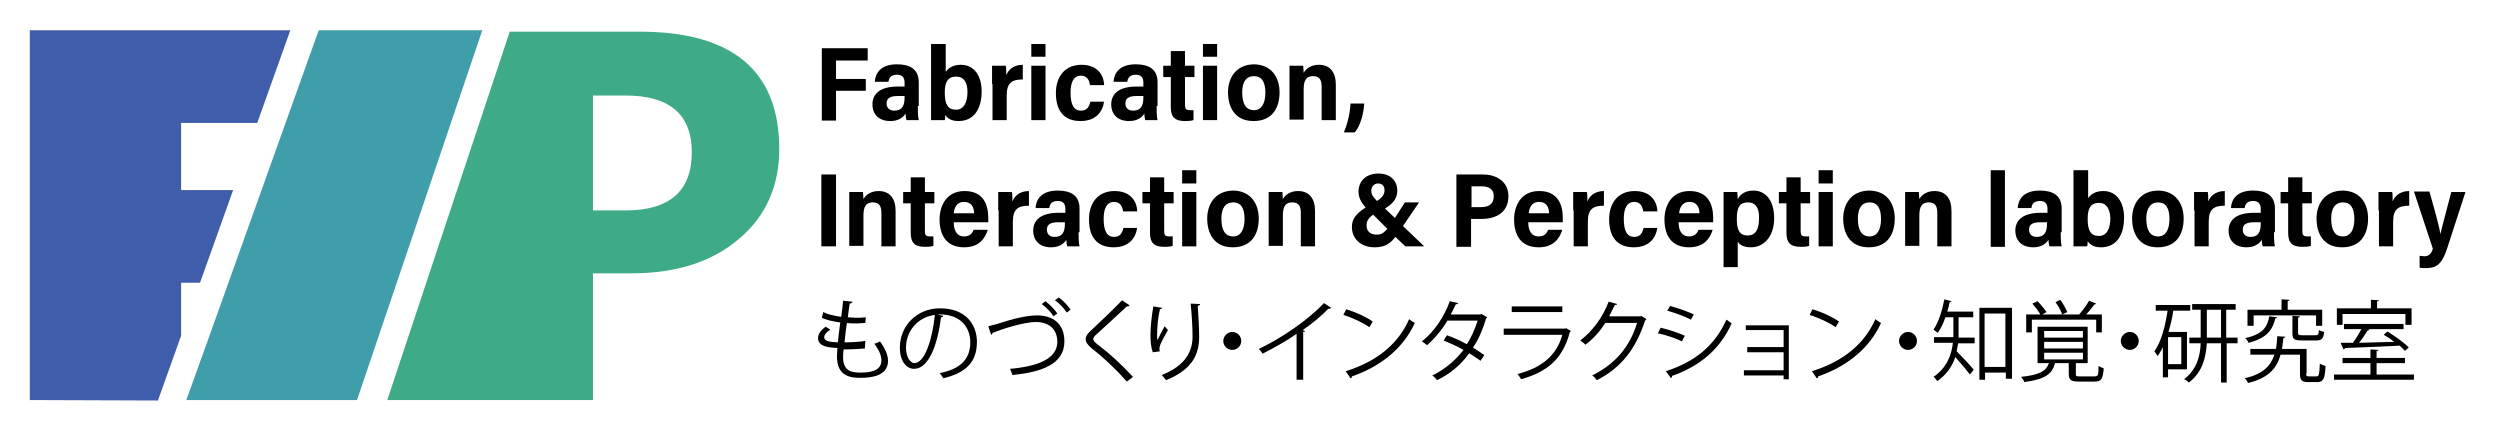 <?xml version="1.0" encoding="utf-8"?>
<!-- Generator: Adobe Illustrator 27.3.1, SVG Export Plug-In . SVG Version: 6.00 Build 0)  -->
<svg version="1.1" id="Layer_1" xmlns="http://www.w3.org/2000/svg" xmlns:xlink="http://www.w3.org/1999/xlink" x="0px" y="0px"
	 viewBox="0 0 528.7 90" style="enable-background:new 0 0 528.7 90;" xml:space="preserve">
<style type="text/css">
	.st0{fill:#3F5DAB;}
	.st1{fill:#409DAA;}
	.st2{fill:#3EAA87;}
	.st3{enable-background:new    ;}
</style>
<path class="st0" d="M6.3,84.6V6.4h55.1l-7,19.6H38.3v14.2h11l-7,19.6h-4V71l-4.9,13.7L6.3,84.6L6.3,84.6z"/>
<path class="st1" d="M39.4,84.6L44.3,71L67.4,6.4H102L75.5,84.6H39.4z"/>
<g>
	<path class="st2" d="M125.4,57.8v26.8H81.9l25.9-77.9h27.5c19.6,0,29.5,8.3,29.5,24.8c0,7.8-2.8,14.2-8.5,19
		c-5.6,4.8-13.2,7.3-22.6,7.3C133.7,57.8,125.4,57.8,125.4,57.8z M125.4,20.2v24.3h6.9c9.3,0,14-4.1,14-12.3c0-8-4.7-12-14-12H125.4
		z"/>
</g>
<g class="st3">
	<path d="M173.7,10.2h9.8v2.6h-6.7v3.9h6.3v2.5h-6.3v6.3h-3V10.2z"/>
	<path d="M194.1,22.4c0,0.8,0,2.2,0.2,3h-2.6c-0.1-0.3-0.2-1-0.2-1.4c-0.5,0.9-1.6,1.6-3.2,1.6c-2.8,0-3.8-1.8-3.8-3.5
		c0-2.1,1.4-3.8,5.4-3.8h1.4v-0.8c0-0.9-0.3-1.7-1.6-1.7c-1.3,0-1.7,0.7-1.8,1.5h-2.9c0.1-1.8,1.2-3.7,4.7-3.7c2.7,0,4.6,1,4.6,3.8
		V22.4z M191.3,20.3h-1.4c-2.1,0-2.4,0.8-2.4,1.6c0,0.8,0.5,1.5,1.6,1.5c1.8,0,2.2-1.2,2.2-2.8V20.3z"/>
	<path d="M197,9.3h3v5.9c0.5-0.7,1.4-1.5,3.2-1.5c3,0,4.4,2.6,4.4,5.6c0,3.7-1.6,6.3-4.9,6.3c-1.7,0-2.4-0.7-2.8-1.3
		c0,0.4,0,0.7-0.1,1.1h-2.9c0-0.8,0-2.3,0-3.5V9.3z M202.2,16.2c-1.8,0-2.4,1.2-2.4,3.4c0,2.4,0.6,3.6,2.4,3.6
		c1.6,0,2.4-1.5,2.4-3.8C204.6,17.5,203.9,16.2,202.2,16.2z"/>
	<path d="M209.8,17.8c0-1.9,0-3.1,0-3.9h2.9c0.1,0.5,0.1,1.2,0.1,2c0.4-1,1.4-2.2,3.5-2.2v3.1c-2.4,0-3.4,0.8-3.4,3.4v5.2h-3V17.8z"
		/>
	<path d="M218.1,12V9.3h3V12H218.1z M218.1,13.9h3v11.5h-3V13.9z"/>
	<path d="M233.5,21.4c-0.3,2.3-1.8,4.2-5,4.2c-3.5,0-5.2-2.2-5.2-5.9c0-3.6,2-6,5.4-6c3.8,0,4.8,2.7,4.8,4.3h-3c-0.1-1-0.6-2-1.9-2
		c-1.6,0-2.2,1.5-2.2,3.6c0,2.7,0.8,3.8,2.2,3.8c1.3,0,1.7-0.8,2-1.9H233.5z"/>
	<path d="M244.6,22.4c0,0.8,0,2.2,0.2,3h-2.6c-0.1-0.3-0.2-1-0.2-1.4c-0.5,0.9-1.6,1.6-3.2,1.6c-2.8,0-3.8-1.8-3.8-3.5
		c0-2.1,1.4-3.8,5.4-3.8h1.4v-0.8c0-0.9-0.3-1.7-1.6-1.7c-1.3,0-1.7,0.7-1.8,1.5h-2.9c0.1-1.8,1.2-3.7,4.7-3.7c2.7,0,4.6,1,4.6,3.8
		V22.4z M241.8,20.3h-1.4c-2.1,0-2.4,0.8-2.4,1.6c0,0.8,0.5,1.5,1.6,1.5c1.8,0,2.2-1.2,2.2-2.8V20.3z"/>
	<path d="M246,13.9h1.6v-3.1h3v3.1h2v2.4h-2v5.9c0,0.8,0.2,1.1,1.1,1.1c0.3,0,0.4,0,0.7,0v2.1c-0.6,0.2-1.4,0.2-1.8,0.2
		c-2.2,0-3-0.9-3-3v-6.3H246V13.9z"/>
	<path d="M254.4,12V9.3h3V12H254.4z M254.4,13.9h3v11.5h-3V13.9z"/>
	<path d="M270.6,19.5c0,3.4-1.6,6.1-5.5,6.1c-4,0-5.4-3-5.4-6.1c0-2.9,1.6-5.9,5.6-5.9C268.9,13.7,270.6,16.4,270.6,19.5z
		 M262.7,19.5c0,2.5,0.8,3.8,2.5,3.8c1.5,0,2.4-1.3,2.4-3.7c0-2.3-0.8-3.5-2.4-3.5C263.5,16.1,262.7,17.4,262.7,19.5z"/>
	<path d="M272.7,17.5c0-2.4,0-3.1,0-3.6h2.9c0,0.2,0.1,1,0.1,1.5c0.5-0.9,1.6-1.7,3.2-1.7c2.4,0,3.6,1.6,3.6,4.2v7.5h-3v-7
		c0-1.3-0.3-2.3-1.8-2.3c-1.4,0-2,0.8-2,2.8v6.4h-3V17.5z"/>
	<path d="M284.2,28c0.5-1.1,1.3-3.6,1.4-6.1h2.9c-0.1,2.1-0.8,4.7-2,6.1H284.2z"/>
</g>
<g class="st3">
	<path d="M176.8,36.9v15.2h-3.1V36.9H176.8z"/>
	<path d="M179.6,44.2c0-2.4,0-3.1,0-3.6h2.9c0,0.2,0.1,1,0.1,1.5c0.5-0.9,1.6-1.7,3.2-1.7c2.4,0,3.6,1.6,3.6,4.2v7.5h-3v-7
		c0-1.3-0.3-2.3-1.8-2.3c-1.4,0-2,0.8-2,2.8v6.4h-3V44.2z"/>
	<path d="M191,40.6h1.6v-3.1h3v3.1h2V43h-2v5.9c0,0.8,0.2,1.1,1.1,1.1c0.3,0,0.4,0,0.7,0V52c-0.6,0.2-1.4,0.2-1.8,0.2
		c-2.2,0-3-0.9-3-3V43H191V40.6z"/>
	<path d="M201.7,47.1c0,1.4,0.5,2.9,2.2,2.9c1.4,0,1.8-0.9,2-1.4h3c-0.6,1.9-1.9,3.7-5,3.7c-3.7,0-5.2-2.5-5.2-5.9
		c0-2.8,1.4-6,5.3-6c3.9,0,5,2.8,5,5.7c0,0.2,0,0.8,0,0.9H201.7z M206,45.1c0-1.3-0.6-2.4-2.1-2.4c-1.7,0-2.1,1.4-2.2,2.4H206z"/>
	<path d="M211.1,44.5c0-1.9,0-3.1,0-3.9h2.9c0.1,0.5,0.1,1.2,0.1,2c0.4-1,1.4-2.2,3.5-2.2v3.1c-2.4,0-3.4,0.8-3.4,3.4v5.2h-3V44.5z"
		/>
	<path d="M228.1,49.1c0,0.8,0,2.2,0.2,3h-2.6c-0.1-0.3-0.2-1-0.2-1.4c-0.5,0.9-1.6,1.6-3.2,1.6c-2.8,0-3.8-1.8-3.8-3.5
		c0-2.1,1.4-3.8,5.4-3.8h1.4v-0.8c0-0.9-0.3-1.7-1.6-1.7c-1.3,0-1.7,0.7-1.8,1.5h-2.9c0.1-1.8,1.2-3.7,4.7-3.7c2.7,0,4.6,1,4.6,3.8
		V49.1z M225.2,47h-1.4c-2.1,0-2.4,0.8-2.4,1.6c0,0.8,0.5,1.5,1.6,1.5c1.8,0,2.2-1.2,2.2-2.8V47z"/>
	<path d="M240.5,48.1c-0.3,2.3-1.8,4.2-5,4.2c-3.5,0-5.2-2.2-5.2-5.9c0-3.6,2-6,5.4-6c3.8,0,4.8,2.7,4.8,4.3h-3c-0.1-1-0.6-2-1.9-2
		c-1.6,0-2.2,1.5-2.2,3.6c0,2.7,0.8,3.8,2.2,3.8c1.3,0,1.7-0.8,2-1.9H240.5z"/>
	<path d="M241.6,40.6h1.6v-3.1h3v3.1h2V43h-2v5.9c0,0.8,0.2,1.1,1.1,1.1c0.3,0,0.4,0,0.7,0V52c-0.6,0.2-1.4,0.2-1.8,0.2
		c-2.2,0-3-0.9-3-3V43h-1.6V40.6z"/>
	<path d="M250,38.7V36h3v2.8H250z M250,40.6h3v11.5h-3V40.6z"/>
	<path d="M266.2,46.2c0,3.4-1.6,6.1-5.5,6.1c-4,0-5.4-3-5.4-6.1c0-2.9,1.6-5.9,5.6-5.9C264.5,40.4,266.2,43.1,266.2,46.2z
		 M258.3,46.2c0,2.5,0.8,3.8,2.5,3.8c1.5,0,2.4-1.3,2.4-3.7c0-2.3-0.8-3.5-2.4-3.5C259.1,42.8,258.3,44.1,258.3,46.2z"/>
	<path d="M268.3,44.2c0-2.4,0-3.1,0-3.6h2.9c0,0.2,0.1,1,0.1,1.5c0.5-0.9,1.6-1.7,3.2-1.7c2.4,0,3.6,1.6,3.6,4.2v7.5h-3v-7
		c0-1.3-0.3-2.3-1.8-2.3c-1.4,0-2,0.8-2,2.8v6.4h-3V44.2z"/>
	<path d="M300.1,42.8l-3.4,5l4.5,4.3h-4l-2.1-2c-1.1,1.4-2.2,2.2-4.4,2.2c-3,0-4.8-1.9-4.8-4.3c0-1.4,0.6-2.7,2.9-4.1
		c-1-1.2-1.5-2.1-1.5-3.4c0-2,1.4-3.8,4.2-3.8c2.8,0,4,1.8,4,3.6c0,1.6-0.8,2.7-2.6,3.8l2.1,2l2.1-3.3H300.1z M293.4,48.4l-3-3
		c-1.2,0.8-1.4,1.6-1.4,2.3c0,1,0.6,1.9,2,1.9C292,49.7,292.6,49.3,293.4,48.4z M290,40.3c0,0.8,0.3,1.3,1.2,2.2
		c1.1-0.7,1.6-1.4,1.6-2.2c0-0.8-0.3-1.5-1.4-1.5C290.6,38.8,290,39.5,290,40.3z"/>
	<path d="M308,36.9h5.6c2.9,0,5.4,1.5,5.4,4.6c0,3.2-2.3,4.8-5.7,4.8h-2.2v5.9H308V36.9z M311.2,43.8h2c1.6,0,2.7-0.6,2.7-2.3
		c0-1.5-1-2.1-2.6-2.1h-2.1V43.8z"/>
	<path d="M323.2,47.1c0,1.4,0.5,2.9,2.2,2.9c1.4,0,1.8-0.9,2-1.4h3c-0.6,1.9-1.9,3.7-5,3.7c-3.7,0-5.2-2.5-5.2-5.9
		c0-2.8,1.4-6,5.3-6c3.9,0,5,2.8,5,5.7c0,0.2,0,0.8,0,0.9H323.2z M327.6,45.1c0-1.3-0.6-2.4-2.1-2.4c-1.7,0-2.1,1.4-2.2,2.4H327.6z"
		/>
	<path d="M332.7,44.5c0-1.9,0-3.1,0-3.9h2.9c0.1,0.5,0.1,1.2,0.1,2c0.4-1,1.4-2.2,3.5-2.2v3.1c-2.4,0-3.4,0.8-3.4,3.4v5.2h-3V44.5z"
		/>
	<path d="M350.5,48.1c-0.3,2.3-1.8,4.2-5,4.2c-3.5,0-5.2-2.2-5.2-5.9c0-3.6,2-6,5.4-6c3.8,0,4.8,2.7,4.8,4.3h-3c-0.1-1-0.6-2-1.9-2
		c-1.6,0-2.2,1.5-2.2,3.6c0,2.7,0.8,3.8,2.2,3.8c1.3,0,1.7-0.8,2-1.9H350.5z"/>
	<path d="M355,47.1c0,1.4,0.5,2.9,2.2,2.9c1.4,0,1.8-0.9,2-1.4h3c-0.6,1.9-1.9,3.7-5,3.7c-3.7,0-5.2-2.5-5.2-5.9c0-2.8,1.4-6,5.3-6
		c3.9,0,5,2.8,5,5.7c0,0.2,0,0.8,0,0.9H355z M359.4,45.1c0-1.3-0.6-2.4-2.1-2.4c-1.7,0-2.1,1.4-2.2,2.4H359.4z"/>
	<path d="M364.5,56.6V43.9c0-1.6,0-2.6,0-3.3h2.9c0,0.4,0.1,1,0.1,1.5c0.4-0.8,1.4-1.8,3.3-1.8c2.4,0,4.4,1.8,4.4,5.9
		c0,3.7-2.1,6.1-4.9,6.1c-1.5,0-2.4-0.5-2.8-1.2v5.4H364.5z M369.7,42.8c-1.8,0-2.4,1-2.4,3.5c0,2.2,0.5,3.5,2.3,3.5
		c1.6,0,2.4-1.2,2.4-3.6C372.1,43.8,371.1,42.8,369.7,42.8z"/>
	<path d="M376.2,40.6h1.6v-3.1h3v3.1h2V43h-2v5.9c0,0.8,0.2,1.1,1.1,1.1c0.3,0,0.4,0,0.7,0V52c-0.6,0.2-1.4,0.2-1.8,0.2
		c-2.2,0-3-0.9-3-3V43h-1.6V40.6z"/>
	<path d="M384.6,38.7V36h3v2.8H384.6z M384.6,40.6h3v11.5h-3V40.6z"/>
	<path d="M400.7,46.2c0,3.4-1.6,6.1-5.5,6.1c-4,0-5.4-3-5.4-6.1c0-2.9,1.6-5.9,5.6-5.9C399.1,40.4,400.7,43.1,400.7,46.2z
		 M392.9,46.2c0,2.5,0.8,3.8,2.5,3.8c1.5,0,2.4-1.3,2.4-3.7c0-2.3-0.8-3.5-2.4-3.5C393.7,42.8,392.9,44.1,392.9,46.2z"/>
	<path d="M402.9,44.2c0-2.4,0-3.1,0-3.6h2.9c0,0.2,0.1,1,0.1,1.5c0.5-0.9,1.6-1.7,3.2-1.7c2.4,0,3.6,1.6,3.6,4.2v7.5h-3v-7
		c0-1.3-0.3-2.3-1.8-2.3c-1.4,0-2,0.8-2,2.8v6.4h-3V44.2z"/>
	<path d="M421,52.1V36h3v16.2H421z"/>
	<path d="M435.8,49.1c0,0.8,0,2.2,0.2,3h-2.6c-0.1-0.3-0.2-1-0.2-1.4c-0.5,0.9-1.6,1.6-3.2,1.6c-2.8,0-3.8-1.8-3.8-3.5
		c0-2.1,1.4-3.8,5.4-3.8h1.4v-0.8c0-0.9-0.3-1.7-1.6-1.7c-1.3,0-1.7,0.7-1.8,1.5h-2.9c0.1-1.8,1.2-3.7,4.7-3.7c2.7,0,4.6,1,4.6,3.8
		V49.1z M432.9,47h-1.4c-2.1,0-2.4,0.8-2.4,1.6c0,0.8,0.5,1.5,1.6,1.5c1.8,0,2.2-1.2,2.2-2.8V47z"/>
	<path d="M438.6,36h3v5.9c0.5-0.7,1.4-1.5,3.2-1.5c3,0,4.4,2.6,4.4,5.6c0,3.7-1.6,6.3-4.9,6.3c-1.7,0-2.4-0.7-2.8-1.3
		c0,0.4,0,0.7-0.1,1.1h-2.9c0-0.8,0-2.3,0-3.5V36z M443.9,42.9c-1.8,0-2.4,1.2-2.4,3.4c0,2.4,0.6,3.6,2.4,3.6c1.6,0,2.4-1.5,2.4-3.8
		C446.2,44.2,445.5,42.9,443.9,42.9z"/>
	<path d="M461.8,46.2c0,3.4-1.6,6.1-5.5,6.1c-4,0-5.4-3-5.4-6.1c0-2.9,1.6-5.9,5.6-5.9C460.1,40.4,461.8,43.1,461.8,46.2z
		 M453.9,46.2c0,2.5,0.8,3.8,2.5,3.8c1.5,0,2.4-1.3,2.4-3.7c0-2.3-0.8-3.5-2.4-3.5C454.8,42.8,453.9,44.1,453.9,46.2z"/>
	<path d="M464,44.5c0-1.9,0-3.1,0-3.9h2.9c0.1,0.5,0.1,1.2,0.1,2c0.4-1,1.4-2.2,3.5-2.2v3.1c-2.4,0-3.4,0.8-3.4,3.4v5.2h-3V44.5z"/>
	<path d="M480.9,49.1c0,0.8,0,2.2,0.2,3h-2.6c-0.1-0.3-0.2-1-0.2-1.4c-0.5,0.9-1.6,1.6-3.2,1.6c-2.8,0-3.8-1.8-3.8-3.5
		c0-2.1,1.4-3.8,5.4-3.8h1.4v-0.8c0-0.9-0.3-1.7-1.6-1.7c-1.3,0-1.7,0.7-1.8,1.5h-2.9c0.1-1.8,1.2-3.7,4.7-3.7c2.7,0,4.6,1,4.6,3.8
		V49.1z M478.1,47h-1.4c-2.1,0-2.4,0.8-2.4,1.6c0,0.8,0.5,1.5,1.6,1.5c1.8,0,2.2-1.2,2.2-2.8V47z"/>
	<path d="M482.3,40.6h1.6v-3.1h3v3.1h2V43h-2v5.9c0,0.8,0.2,1.1,1.1,1.1c0.3,0,0.4,0,0.7,0V52c-0.6,0.2-1.4,0.2-1.8,0.2
		c-2.2,0-3-0.9-3-3V43h-1.6V40.6z"/>
	<path d="M500.8,46.2c0,3.4-1.6,6.1-5.5,6.1c-4,0-5.4-3-5.4-6.1c0-2.9,1.6-5.9,5.6-5.9C499.2,40.4,500.8,43.1,500.8,46.2z M493,46.2
		c0,2.5,0.8,3.8,2.5,3.8c1.5,0,2.4-1.3,2.4-3.7c0-2.3-0.8-3.5-2.4-3.5C493.8,42.8,493,44.1,493,46.2z"/>
	<path d="M503,44.5c0-1.9,0-3.1,0-3.9h2.9c0.1,0.5,0.1,1.2,0.1,2c0.4-1,1.4-2.2,3.5-2.2v3.1c-2.4,0-3.4,0.8-3.4,3.4v5.2h-3V44.5z"/>
	<path d="M513.8,40.6c1.4,4.9,2.1,7.6,2.3,8.9h0c0.3-1.4,1.4-5.4,2.3-8.9h3l-3.9,12c-1.2,3.7-2.6,4.1-4.6,4.1c-0.2,0-0.8,0-1.2-0.1
		v-2.5c0.3,0,0.8,0.1,1,0.1c1,0,1.5-0.6,1.8-1.6l-4-12.1H513.8z"/>
</g>
<g class="st3">
	<path d="M182.9,73.7c-1.2,0.1-2.9,0.2-4.5,0.2c-0.1,0.7-0.1,1.4-0.1,1.7c0,3,2,3.2,3.7,3.2c2.9,0,4.4-0.8,4.4-2.6
		c0-1-0.5-2.2-1.5-3.5c0.4-0.1,0.9-0.3,1.2-0.5c1.1,1.5,1.7,2.9,1.7,4.1c0,3.2-3.5,3.6-5.8,3.6c-1.8,0-5-0.1-5-4.5
		c0-0.8,0.1-1.5,0.1-1.8c-1.6-0.1-4.1-0.2-4.1-2.1c0-0.8,0.5-1.6,1.6-2.4l1,0.6c-0.8,0.5-1.3,1.1-1.3,1.6c0,1,1.5,1,2.9,1.1
		c0.1-1.3,0.3-2.7,0.5-4.2c-1.4-0.2-2.9-0.5-3.9-1l0.3-1.2c1,0.5,2.3,0.8,3.8,1c0.2-1.2,0.3-2.4,0.4-3.4l2,0.2
		c-0.1,0.2-0.3,0.4-0.6,0.4c-0.1,0.8-0.3,1.8-0.4,2.9c0.5,0,1.1,0.1,1.7,0.1c0.7,0,1.4,0,2.1-0.1l-0.1,1.2c-0.6,0-1.2,0.1-1.8,0.1
		c-0.7,0-1.5,0-2.1-0.1c-0.2,1.4-0.4,2.9-0.5,4.1c1.5,0,3.1-0.1,4.4-0.3L182.9,73.7z"/>
	<path d="M199.5,66.8c-0.1,0.2-0.2,0.3-0.5,0.3c-0.7,5.8-2.6,10.9-5.7,10.9c-1.6,0-3-1.6-3-4.5c0-4.5,3.5-8.3,8.5-8.3
		c5.4,0,7.8,3.4,7.8,7.1c0,4.5-2.6,6.6-7.1,7.7c-0.2-0.3-0.5-0.8-0.8-1.1c4.3-0.8,6.5-2.9,6.5-6.5c0-3.1-2-5.9-6.4-5.9
		c-0.2,0-0.4,0-0.6,0L199.5,66.8z M197.7,66.6c-3.8,0.5-6.1,3.6-6.1,6.9c0,2,0.9,3.3,1.8,3.3C195.6,76.7,197.2,71.7,197.7,66.6z"/>
	<path d="M209,69c0.4-0.1,1.1-0.3,1.9-0.5c3.3-1.1,6.3-1.8,8.4-1.8c3.2,0,5.8,1.6,5.8,5.5c0,4.7-4.6,6.5-11,7.1
		c-0.1-0.3-0.3-0.9-0.5-1.3c5.8-0.5,10-2.1,10-5.7c0-2.9-2-4.2-4.5-4.2c-2.7,0-7.5,1.6-9.2,2.3c0,0.2-0.2,0.4-0.3,0.4L209,69z
		 M221.1,63.7c1,0.8,2,1.8,2.5,2.6l-0.8,0.6c-0.5-0.8-1.5-1.9-2.5-2.6L221.1,63.7z M223.9,62.9c1.1,0.8,1.9,1.7,2.5,2.6l-0.8,0.6
		c-0.6-0.9-1.5-1.9-2.5-2.6L223.9,62.9z"/>
	<path d="M238.3,80.7c-1.9-2.2-4.8-5-7.4-7c-0.9-0.8-1.3-1.3-1.3-2c0-0.5,0.3-1.1,1-1.7c1.7-1.6,4.9-4.6,6.7-6.5l1.6,1.1
		c0,0-0.2,0.2-0.4,0.2c-0.1,0-0.2,0-0.2,0c-1.9,1.8-4.8,4.4-6.3,5.8c-0.5,0.4-0.8,0.8-0.8,1.1c0,0.3,0.3,0.7,1,1.2
		c2.5,1.9,5.1,4.3,7.4,6.8L238.3,80.7z"/>
	<path d="M243.8,74.5c-0.4-1-0.5-2.5-0.5-3.5c0-1.8,0.2-3.8,0.6-6.2l1.9,0.3c-0.1,0.2-0.3,0.3-0.5,0.3c-0.4,1.6-0.6,3.9-0.6,5.5
		c0,0.4,0,0.8,0.1,1c0.4-0.9,1.1-2.2,1.5-2.9c0.2,0.2,0.5,0.6,0.7,0.8c-1.4,2.5-1.8,3.2-1.8,4c0,0.2,0,0.3,0.1,0.5L243.8,74.5z
		 M253.8,64.3c0,0.2-0.2,0.3-0.5,0.4c0.1,1.6,0.3,4.4,0.3,6.5c0,3.6-1.3,6.9-7,9.2c-0.2-0.3-0.7-0.8-0.9-1.1c5.1-2,6.5-5.1,6.5-8.1
		c0-2.3-0.2-5-0.4-7L253.8,64.3z"/>
	<path d="M262.5,72.1c0,1.1-0.9,1.9-1.9,1.9c-1.1,0-1.9-0.9-1.9-1.9s0.9-1.9,1.9-1.9C261.7,70.2,262.5,71.1,262.5,72.1z"/>
	<path d="M281.5,65.1c-0.1,0.1-0.2,0.2-0.4,0.2c-0.1,0-0.1,0-0.2,0c-1.4,1.5-3.5,3.2-5.4,4.5c0.2,0.1,0.4,0.2,0.5,0.2
		c0,0.1-0.2,0.2-0.4,0.2v10.1h-1.4v-9.7c-2,1.4-4.6,2.9-7.2,4.2c-0.2-0.3-0.5-0.8-0.8-1c5.1-2.4,10.7-6.4,13.8-9.7L281.5,65.1z"/>
	<path d="M284.7,65.4c2,0.6,4.2,1.6,5.6,2.6l-0.7,1.2c-1.4-1-3.6-2-5.5-2.6L284.7,65.4z M284.6,78.5c6.7-2.1,11.1-5.8,13.4-11
		c0.4,0.3,0.8,0.6,1.2,0.8c-2.3,5.1-6.9,9.1-13.3,11.3c0,0.2-0.1,0.4-0.3,0.4L284.6,78.5z"/>
	<path d="M314.5,67.1c0,0.1-0.1,0.2-0.2,0.2c-0.7,2.3-1.6,4.5-2.8,6.2c0.8,0.5,1.7,1.1,2.4,1.6l-0.8,1.2c-0.7-0.5-1.6-1.1-2.4-1.6
		c-1.7,2.4-3.9,4.3-6.8,5.7c-0.2-0.3-0.7-0.8-1-1c2.7-1.3,4.9-3.2,6.6-5.4c-1.4-0.8-2.8-1.4-4.2-2l0.7-1.1c1.4,0.5,2.8,1.1,4.2,1.9
		c1-1.5,1.7-3.2,2.3-5h-6.4c-1.1,1.9-2.7,3.8-4.3,5.2c-0.2-0.2-0.8-0.6-1.1-0.8c2.5-1.9,4.8-5.3,5.9-8.5l1.8,0.4
		c-0.1,0.2-0.3,0.3-0.5,0.2c-0.3,0.6-0.7,1.5-1.1,2.2h6.2l0.3-0.1L314.5,67.1z"/>
	<path d="M332.2,70c0,0.1-0.1,0.2-0.2,0.2c-1.5,5.7-4.7,8.4-10.3,10c-0.2-0.3-0.5-0.8-0.8-1.1c5.1-1.3,8.3-3.9,9.5-8.3h-12.4v-1.3
		h13l0.2-0.1L332.2,70z M330.4,66h-10.7v-1.2h10.7V66z"/>
	<path d="M348.2,67.5c-0.1,0.1-0.2,0.2-0.3,0.3c-2,6.1-5.1,10-10.2,12.6c-0.2-0.3-0.6-0.8-1-1c4.9-2.4,8-6.1,9.5-11.1h-6.7
		c-1.1,1.7-2.5,3.3-4.2,4.6c-0.3-0.3-0.7-0.6-1.1-0.9c2.6-2,4.7-4.8,6-8.2l1.8,0.5c-0.1,0.2-0.3,0.2-0.5,0.2
		c-0.4,0.8-0.8,1.6-1.2,2.4h6.6l0.2-0.1L348.2,67.5z"/>
	<path d="M351.2,69.3c1.7,0.4,3.8,1.1,5.1,1.7l-0.6,1.2c-1.2-0.6-3.4-1.4-5.1-1.7L351.2,69.3z M352.3,78.5c6.1-2,10.3-5.3,12.8-10.9
		c0.3,0.2,0.9,0.6,1.1,0.8c-2.5,5.6-6.9,9.1-12.6,11.1c0,0.2-0.1,0.4-0.2,0.5L352.3,78.5z M353.2,64.7c1.7,0.5,3.8,1.2,5,1.8
		l-0.6,1.1c-1.3-0.7-3.3-1.4-5-1.9L353.2,64.7z"/>
	<path d="M378.3,68.8v11.4h-1.1v-0.8h-8.4v-1.1h8.4v-3.8h-7.7v-1.1h7.7v-3.6h-8v-1H378.3z"/>
	<path d="M383.3,65.4c2,0.6,4.2,1.6,5.6,2.6l-0.7,1.2c-1.4-1-3.6-2-5.5-2.6L383.3,65.4z M383.2,78.5c6.7-2.1,11.1-5.8,13.4-11
		c0.4,0.3,0.8,0.6,1.2,0.8c-2.3,5.1-6.9,9.1-13.3,11.3c0,0.2-0.1,0.4-0.3,0.4L383.2,78.5z"/>
	<path d="M405.4,72.1c0,1.1-0.9,1.9-1.9,1.9s-1.9-0.9-1.9-1.9s0.9-1.9,1.9-1.9C404.6,70.2,405.4,71.1,405.4,72.1z"/>
	<path d="M414.2,67.2v3.2c0,0.3,0,0.6,0,1h3.4v1.2h-3.5c-0.1,0.6-0.2,1.1-0.3,1.7c0.9,0.9,3.1,3.2,3.6,3.9l-0.8,1
		c-0.6-0.8-2.1-2.6-3.1-3.7c-0.6,1.9-1.8,3.7-3.8,5.1c-0.2-0.3-0.6-0.8-0.8-0.9c2.9-2,3.8-4.7,4.1-7.2h-4v-1.2h4.1c0-0.3,0-0.7,0-1
		v-3.2h-1.7c-0.4,1.3-1,2.4-1.6,3.3c-0.2-0.2-0.7-0.5-0.9-0.7c1-1.4,1.8-3.9,2.3-6.4l1.5,0.4c0,0.1-0.2,0.2-0.4,0.2
		c-0.1,0.7-0.3,1.4-0.5,2h5.5v1.2H414.2z M418.5,65.1h7v15h-1.3v-1.3h-4.4v1.5h-1.2V65.1z M419.7,77.6h4.4V66.3h-4.4V77.6z"/>
	<path d="M439,79.1c0,0.5,0.1,0.5,1,0.5h2.9c0.8,0,0.9-0.2,0.9-2.2c0.3,0.2,0.8,0.4,1.1,0.5c-0.2,2.3-0.5,2.8-2,2.8h-3.2
		c-1.7,0-2.2-0.3-2.2-1.7v-2.2h-2.9c-0.6,2.2-1.9,3.4-6.5,4c-0.1-0.3-0.4-0.8-0.7-1.1c3.9-0.4,5.3-1.2,5.9-2.9h-2.4v-7.7h10.6v7.7
		H439V79.1z M429.7,67.6v2.7h-1.2v-3.8h3c-0.4-0.7-1.1-1.6-1.7-2.3l1.1-0.5c0.7,0.7,1.5,1.7,1.9,2.3l-0.9,0.5h7.8
		c0.7-0.8,1.6-2,2.1-2.9l1.5,0.6c-0.1,0.1-0.2,0.2-0.4,0.2c-0.4,0.6-1.1,1.4-1.7,2.1h3.3v3.8h-1.2v-2.7H429.7z M432.3,70v1.4h8.2V70
		H432.3z M432.3,72.3v1.4h8.2v-1.4H432.3z M432.3,74.5V76h8.2v-1.4H432.3z M435.7,63.4c0.6,0.8,1.2,1.9,1.5,2.6l-1.1,0.5
		c-0.2-0.7-0.8-1.8-1.4-2.6L435.7,63.4z"/>
	<path d="M452.3,72.1c0,1.1-0.9,1.9-1.9,1.9s-1.9-0.9-1.9-1.9s0.9-1.9,1.9-1.9C451.5,70.2,452.3,71.1,452.3,72.1z"/>
	<path d="M462.5,78.1h-4v1.7h-1.1v-6.4c-0.3,0.7-0.7,1.3-1.1,1.9c-0.2-0.3-0.5-0.8-0.7-1c1.4-1.9,2.3-5.2,2.8-8.6h-2.5v-1.2h7.3v1.2
		h-3.6c-0.2,1.6-0.6,3.1-1,4.5h3.9V78.1z M461.3,77v-5.7h-2.8V77H461.3z M473.2,71.4v1.2h-2.3v8.3h-1.2v-8.3h-3
		c-0.2,3-0.9,6.1-3.8,8.3c-0.2-0.2-0.7-0.6-1-0.7c2.7-2.1,3.4-4.9,3.5-7.6h-2.4v-1.2h2.4v-5.9h-1.8v-1.2h9.2v1.2h-2v5.9H473.2z
		 M466.7,71.4h3v-5.9h-3V71.4z"/>
	<path d="M487.7,79c0,0.5,0.1,0.6,0.6,0.6h1.6c0.5,0,0.6-0.4,0.7-2.7c0.3,0.2,0.8,0.4,1.2,0.5c-0.1,2.7-0.5,3.4-1.7,3.4h-2
		c-1.3,0-1.7-0.4-1.7-1.7v-4.1h-4.1c-0.8,2.8-2.4,4.9-6.9,6c-0.1-0.3-0.4-0.8-0.7-1c3.9-0.9,5.5-2.6,6.3-5h-5.1v-1.2h5.4
		c0.2-0.8,0.2-1.7,0.3-2.7c1.3,0.1,1.5,0.1,1.7,0.1c0,0.2-0.2,0.2-0.4,0.3c-0.1,0.8-0.2,1.5-0.3,2.3h5.2V79z M481.6,67.1
		c0,0.1-0.2,0.2-0.4,0.2c-0.6,2.4-1.7,4.2-5.7,5.2c-0.1-0.3-0.4-0.8-0.7-1c3.7-0.8,4.7-2.3,5.1-4.6L481.6,67.1z M476.6,66.7v2.2
		h-1.3v-3.4h7.2v-2.2l1.7,0.1c0,0.1-0.1,0.2-0.4,0.3v1.8h7.3v3.4h-1.3v-2.2H476.6z M484.8,66.8l1.6,0.1c0,0.1-0.1,0.2-0.4,0.3v3.2
		c0,0.4,0.1,0.5,0.9,0.5h2.8c0.5,0,0.7-0.2,0.7-1.1c0.3,0.2,0.8,0.3,1.1,0.4c-0.1,1.4-0.5,1.8-1.7,1.8h-3c-1.7,0-2-0.3-2-1.6V66.8z"
		/>
	<path d="M502.6,79.2h7.9v1.1h-16.9v-1.1h7.7v-2.4h-5.9v-1.1h5.9v-1.8l1.7,0.1c0,0.1-0.1,0.2-0.4,0.2v1.5h6v1.1h-6V79.2z
		 M495.4,66.4v2.3h-1.2v-3.5h7.2v-1.8l1.7,0.1c0,0.1-0.1,0.2-0.4,0.2v1.5h7.3v3.5h-1.3v-2.3H495.4z M508.6,74.2
		c-0.3-0.3-0.7-0.7-1.1-1.1c-4.2,0.2-8.7,0.4-11.6,0.5c0,0.2-0.1,0.2-0.3,0.3l-0.6-1.4c0.8,0,1.7,0,2.6,0c0.6-0.8,1.3-2,1.8-2.9
		h-3.7v-1.1h12.6v1.1h-7.6l0.4,0.1c0,0.1-0.2,0.2-0.4,0.2c-0.5,0.8-1.1,1.7-1.8,2.6c2.3-0.1,4.8-0.1,7.4-0.2
		c-0.7-0.6-1.5-1.1-2.2-1.5l0.8-0.7c1.6,1,3.6,2.4,4.5,3.4L508.6,74.2z"/>
</g>
</svg>

